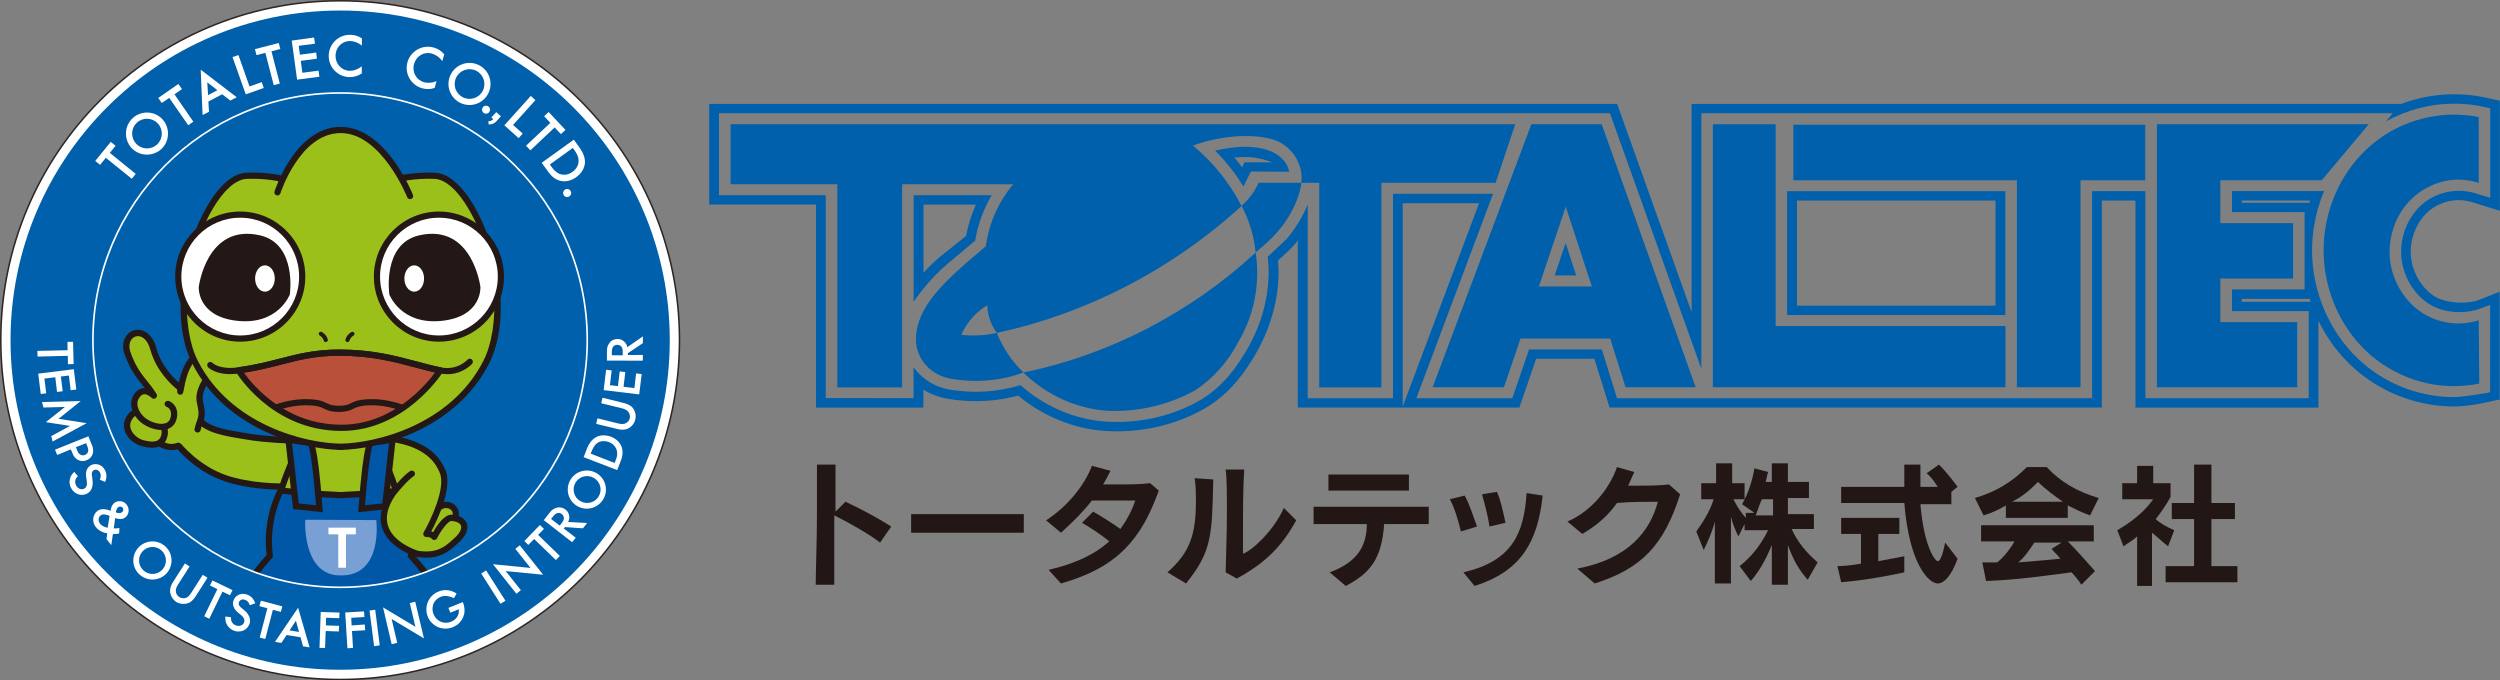 <?xml version="1.0" encoding="utf-8"?>
<!-- Generator: Adobe Illustrator 26.3.1, SVG Export Plug-In . SVG Version: 6.00 Build 0)  -->
<svg version="1.1" id="レイヤー_1" xmlns="http://www.w3.org/2000/svg" xmlns:xlink="http://www.w3.org/1999/xlink" x="0px"
	 y="0px" viewBox="0 0 4441.5 1208.5" style="enable-background:new 0 0 4441.5 1208.5;" xml:space="preserve">
<rect x="0" y="0" width="4441.5" height="1208.5" fill="#808080" stroke="none"/>
<style type="text/css">
	.st0{fill:#0060AB;}
	.st1{fill:#221714;}
	.st2{fill:#FFFFFF;stroke:#2E2624;stroke-width:2.762;}
	.st3{fill:#FFFFFF;}
	.st4{fill:none;}
	.st5{clip-path:url(#SVGID_00000011020816472415601600000002167338981472048258_);}
	.st6{fill:#B9513A;}
	.st7{fill:#9AC019;}
	.st8{fill:#231815;}
	.st9{fill:#0056A7;}
	.st10{fill:#78A0D4;}
	.st11{fill:none;stroke:#FFFFFF;stroke-width:2.963;stroke-miterlimit:5;}
</style>
<g>
	<path class="st0" d="M4412.1,172.6c-17.8-3.8-35.2-5.1-52.2-5.1c-32.4,0-63.8,5.8-94,17.1H3005.3v370l-132.3-370H1260v178.8h189.7
		v360.7h190.8v-31.9c6.5,4.1,13.4,7.6,21,10.3c8,2.9,16.3,5.1,25.4,6.5c15.3,2.4,31.2,3.7,46.8,3.7c25,0,50.5-3.3,75.1-9.9
		c43.6,36.2,98.7,59.5,156,62.9c6.6,0.4,13.1,0.6,19.6,0.6c54,0,108.8-13.3,156.6-41c42.9-24.8,71.8-64.2,93.2-102.4
		c23.2-42.2,37.3-90.5,37.3-139.9c0-6.8-0.3-13.5-1.1-20.1l14.5-13.3c6.1-5.5,14.8-13.9,20.7-22.4v296.8h185.7h0.7h207.4l29.7-86.7
		h103.4l27.1,86.7h874.5V356.3h59.8v367.9h325V569.9c14.4,29.5,33.8,56.4,57.6,79c49.4,47,115.4,72.8,182.8,73.3
		c36.7,0.3,81.7-14.2,81.7-11.6V518.3l-38.8,15.2c-21.4,7.2-58.7,5.5-79.1-8.3c-23.2-16-40.3-46.5-40.3-77.9
		c0-23.3,8.8-46.1,22.6-62.6c20.6-24.7,55-35.3,86.6-25.5l49.3,15.2v-49.6V179L4412.1,172.6z M2492.1,722.2V361h135.6L2492.1,722.2z
		 M4103.5,531c0.5,1.7,1.2,3.5,1.7,5.2h-122.5V531H4103.5z M4102.8,360.3h-120v-4h121.4C4103.6,357.6,4103.3,359,4102.8,360.3z
		 M4424.2,324.8v26.7l-26.4-8.1c-38.6-11.9-80.5,0.8-105.7,30.9c-16.6,19.8-26.3,46.2-26.3,73.1c0,36.2,19.2,72.1,47.6,91.4
		c24.8,16.6,60.6,19.6,88.4,11.1l22.2-8.2l-0.1,154.9c-0.1,1.3-49.2,8.9-64.3,8.9c-62.8,0-124.5-24.4-170.7-68.4
		c-51.4-49-81.3-120.1-81.3-192.3c0-3.2,0.2-6.7,0.2-10.1c1.3-32.9,8.6-65.3,21.3-95.2h-163.7v37.3h129v137.4h-129v38.6h136.2v154.7
		h-290.1V339.6h-94.7v367.9h-844l-27-86.7h-129.3l-29.7,86.7h-170.5l136.3-363.2h-177.8v363.2h-151.5v-344
		c-9.4,22.1-22.1,42.8-37.4,61l-33.6,31.6c1.1,9,1.6,17.8,1.6,27c0,46.4-13,92.1-35.2,132.1c-20.6,37.1-47.8,73.4-86.8,95.9
		c-44.9,26-96.7,38.5-147.8,38.5c-6,0-12.3-0.2-18.3-0.5c-56.3-3.5-110.9-27.4-152.8-64.9c-25.7,7.9-52.8,11.8-79.3,11.8
		c-14.8,0-29.7-1.2-44.2-3.5c-7.8-1.2-14.8-3.2-21.8-5.7c-18.1-6.7-33.4-19-44.7-34.4v54.9l-156-0.1V346.8h-189.6V201.2h1582.8
		l162.4,453.9V201.2H4251l-12,14.4c37-20.5,78.8-31.4,120.8-31.4c16.2,0,32.2,1.5,48.4,4.7l16,3.5V324.8z"/>
	<path class="st0" d="M1821.7,665.3c39.7,37.5,92.1,60.9,145.4,64.5c53.1,2.7,106.9-9.8,154.2-35.2c33.4-21.1,60.7-51.9,79.3-88.4
		c27.6-46.5,38.6-103.1,30.2-157.5c-116.2,107.3-260.1,181.6-412.2,213.1L1821.7,665.3z"/>
	<path class="st0" d="M2692,220.7H1298v106.7h189.6v360.8h115.1V327.4h197.4c-25.9,30.6-43.1,68.9-48.6,110
		c-11.1,9.3-22.4,19-33.8,28.8c-48.6,42.7-98.8,91.3-89.1,150.7c8.6,34.2,34.7,52.1,64.3,56.6c41.7,6.7,85.4,3.2,125.6-11.8
		c-20.4-19-36.8-43.6-47.6-70.3c-20.6,4.6-42.2,5.8-63.2,3.4c9.8-21.7,26.4-40.7,46.3-52.6c0.4,17.7,6.7,35.3,16.9,49.2
		c160.1-34.1,311.8-113.1,435-225.5c13.3,24.9,22.2,53.8,24.8,82.7c7.2-6.3,14.9-12.6,21.9-19.2c13-11.8,25.4-26.4,35.3-42
		c11.7-19,21.4-40.3,24.2-62.6h31.6v363.4h110.5V324.8h202.9L2692,220.7z M2311.8,324.7l-75.8-0.1c-6.9,15.8-17.2,29.8-30.4,41.2
		c-21.1-41.1-51.1-78.4-86.2-107.1c46.8-17.4,105.6-22.8,145.1-9.9c17.1,5.6,33.7,20.6,41.5,38.4
		C2311.3,298.8,2313.7,312,2311.8,324.7z"/>
	<polygon class="st0" points="3186.1,320.3 3583.2,320.3 3583.2,688 3696.3,688 3696.3,320.3 3811.2,320.3 3811.2,221.6 
		3186.1,221.6 	"/>
	<polygon class="st0" points="3154.6,220.7 3043.1,220.7 3043.1,688 3562.9,688 3562.9,579.2 3154.6,579.2 	"/>
	<path class="st0" d="M2720.6,220.7L2545.2,688h126.7l29.5-86.6h159.3L2888,688h124.5l-167-467.4H2720.6z M2734,508.9l47.7-141.7
		l46.4,141.7H2734z"/>
	<path class="st0" d="M3562.7,339.6H3175v220.1h387.7V339.6z M3545.2,543.1h-352.7V356.3h352.7V543.1z"/>
	<polygon class="st0" points="3832,220.7 3832,688 4081.2,688 4081.2,572.3 3944.6,572.3 3944.6,494.8 4073.9,494.8 4073.9,396.4 
		3944.6,396.4 3944.6,320.3 4124.8,320.3 4208.3,220.7 	"/>
	<path class="st0" d="M4214.1,256.6c-51.6,43.1-83.3,109.5-85.8,178.9c-2.8,70.5,25.5,140.7,75.1,187.9
		c50.1,47.4,119.4,70,186.4,60.5c4.8-0.7,10.2-1.3,14.9-2.5l-1-112.4c-34,11.1-72.3,5.7-102.4-14.5c-29.1-19.8-49.6-53.1-54.7-89
		c-5.1-37,5.8-75.6,29.7-103.6c23.5-27.3,57.9-43.2,92.8-42.8c11.4,0,23.5,2.4,34.6,5.8V208C4337.3,194.7,4266.8,212.2,4214.1,256.6
		z"/>
	<path class="st0" d="M1683.7,468.4c19.3-16.3,33.2-27.5,48.8-40.8c4.7-28.7,14.8-56.1,29.4-80.8h-138.7v189.5
		C1623.2,535.5,1648.7,497.9,1683.7,468.4z M1640.7,484.6V363.5h93.1c-7.9,17.7-13.8,36.3-17.5,55.6c-12.8,10.6-22.9,18.5-42.3,33.9
		C1663.6,461.1,1649.9,474.2,1640.7,484.6z"/>
	<path class="st0" d="M2206.7,260.8c-15.4,0.5-33.1,3.6-47.9,6.8c19,19,36.1,40.7,50.3,63.7l13.2-26.5h13.5l54.8,0.3
		c-1-3.5-1.9-6.9-3.6-10.4C2271.7,264.9,2233.2,260.1,2206.7,260.8z M2210.8,288.4l-4,9c-4.5-6-9.1-11.9-13.9-17.6
		c20.5-1.4,30.2-1.3,45.1,1.9c9.2,2,20.3,5.7,22.1,6.8L2210.8,288.4z"/>
	<polygon class="st0" points="2762,489.3 2800.2,489.3 2781.5,431.8 	"/>
</g>
<g>
	<g>
		<path class="st1" d="M1449.2,1038.8c0-26.4,2.2-79.2,2.2-127.6c0-37.4,0-70.4,0-85.8h33c0,13.2,0,46.2,0,83.6l17.6-17.6
			c24.2,11,57.2,28.6,81.4,44l-19.8,28.6c-19.8-15.4-55-35.2-81.4-48.4c0,11,0,22,0,35.2c0,35.2,0,68.2,0,88L1449.2,1038.8z"/>
		<path class="st1" d="M1818.9,946.4c-26.4,0-63.8,0-101.2,0s-74.8,0-99,0v-33c22,0,55,0,88,0c41.8,0,83.6,0,112.2,0V946.4z"/>
		<path class="st1" d="M1862.9,1012.4c48.4-11,83.6-28.6,107.8-50.6c-13.2-11-33-24.2-48.4-33l19.8-19.8c15.4,8.8,33,19.8,48.4,30.8
			c11-15.4,19.8-30.8,26.4-50.6c-28.6,0-55,0-77,0c-15.4,19.8-33,37.4-55,57.2l-26.4-22c37.4-24.2,68.2-61.6,81.4-96.8l33,8.8
			c-4.4,8.8-8.8,17.6-13.2,24.2h28.6c17.6,0,37.4,0,55-2.2l15.4,13.2c-30.8,85.8-72.6,136.4-173.8,165L1862.9,1012.4z"/>
		<path class="st1" d="M2074.1,1016.8c39.6-35.2,50.6-66,50.6-127.6c0-11,0-24.2-2.2-39.6l33,2.2c-2.2,99-2.2,127.6-48.4,184.8
			L2074.1,1016.8z M2177.5,1016.8c0-13.2,2.2-61.6,2.2-107.8c0-30.8,0-59.4-2.2-74.8h33c-2.2,35.2-2.2,72.6-2.2,110v39.6
			c17.6-6.6,55-41.8,72.6-81.4l22,22c-24.2,44-52.8,74.8-105.6,103.4L2177.5,1016.8z"/>
		<path class="st1" d="M2538.3,931c-15.4,0-44,0-79.2,0c-4.4,63.8-26.4,88-68.2,110l-28.6-24.2c48.4-17.6,66-46.2,66-85.8
			c-39.6,0-79.2,0-94.6,0v-30.8c15.4,0,46.2,0,79.2,0c48.4,0,103.4,0,125.4,0C2538.3,900.2,2538.3,931,2538.3,931z M2505.3,871.6
			c-15.4,0-41.8,0-68.2,0c-28.6,0-59.4,0-77,0V843c15.4,0,44,0,72.6,0s55,0,70.4,0v28.6H2505.3z"/>
		<path class="st1" d="M2595.5,944.2c-4.4-17.6-11-41.8-19.8-57.2l26.4-6.6c8.8,15.4,15.4,37.4,22,55L2595.5,944.2z M2599.9,1016.8
			c85.8-19.8,107.8-68.2,112.2-140.8l28.6,4.4c-8.8,81.4-37.4,134.2-121,160.6L2599.9,1016.8z M2646.1,935.4
			c-2.2-17.6-8.8-41.8-13.2-57.2l26.4-4.4c6.6,13.2,11,35.2,15.4,55L2646.1,935.4z"/>
		<path class="st1" d="M2802.3,1010.2c92.4-17.6,129.8-68.2,143-118.8c-22,0-48.4,0-72.6,2.2c-15.4,22-35.2,39.6-61.6,55l-26.4-22
			c46.2-19.8,77-63.8,88-96.8l30.8,8.8c-4.4,8.8-6.6,15.4-11,24.2h13.2c22,0,44,0,59.4-2.2l19.8,17.6
			c-28.6,90.2-68.2,132-151.8,158.4L2802.3,1010.2z"/>
		<path class="st1" d="M3211.6,1030c-17.6-19.8-26.4-37.4-35.2-61.6v70.4h-28.6v-70.4c-11,26.4-22,46.2-37.4,63.8l-19.8-26.4
			c22-17.6,37.4-37.4,50.6-63.8h-41.8v-11l-11,22c-4.4-8.8-11-24.2-13.2-35.2v118.8h-28.6v-110c-4.4,17.6-13.2,37.4-19.8,50.6
			l-13.2-33c11-15.4,24.2-35.2,30.8-57.2h-22v-28.6h26.4v-35.2h28.6v35.2h22V887h-19.8c6.6,13.2,15.4,26.4,22,33v-8.8h15.4l-22-15.4
			c11-19.8,17.6-39.6,22-63.8l24.2,6.6c-2.2,6.6-2.2,11-4.4,17.6h11v-33h28.6v33h37.4v28.6h-37.4v28.6h46.2v26.4H3183
			c11,24.2,26.4,41.8,46.2,59.4L3211.6,1030z M3147.8,887h-17.6c-4.4,8.8-6.6,17.6-11,28.6h30.8V887H3147.8z"/>
		<path class="st1" d="M3383.2,1016.8c0,0-57.2,13.2-112.2,17.6l-6.6-28.6c13.2,0,28.6-2.2,41.8-4.4v-52.8H3271V920h103.4v28.6H3337
			V997c24.2-4.4,46.2-8.8,46.2-8.8L3383.2,1016.8L3383.2,1016.8z M3477.8,992.6c-11,30.8-24.2,44-35.2,44c-15.4,0-50.6-33-59.4-143
			H3271V865h112.2c0-13.2,0-24.2,0-39.6h28.6c0,15.4,0,26.4,0,39.6h30.8c-4.4-6.6-11-17.6-19.8-24.2l22-15.4
			c17.6,17.6,33,39.6,33,39.6l-11,8.8v22h-55c6.6,77,26.4,101.2,30.8,101.2s8.8-11,13.2-33L3477.8,992.6z"/>
		<path class="st1" d="M3713.2,915.6c-13.2-4.4-26.4-11-39.6-17.6v22h-110v-22c-11,6.6-24.2,13.2-39.6,17.6l-15.4-30.8
			c37.4-11,66-28.6,92.4-55h35.2c24.2,26.4,55,44,92.4,55L3713.2,915.6z M3697.8,1038.8c-4.4-6.6-11-15.4-17.6-22
			c-50.6,6.6-94.6,13.2-151.8,15.4l-6.6-33c8.8,0,17.6,0,26.4,0c11-8.8,22-22,30.8-37.4h-59.4v-28.6h200.2v28.6h-46.2
			c15.4,15.4,30.8,33,48.4,52.8L3697.8,1038.8z M3664.8,891.4c-15.4-11-30.8-22-44-35.2c-15.4,15.4-28.6,26.4-46.2,35.2H3664.8z
			 M3614.2,964c-8.8,13.2-17.6,26.4-28.6,35.2c24.2-2.2,55-4.4,74.8-6.6c-4.4-6.6-11-11-15.4-17.6l17.6-11H3614.2z"/>
		<path class="st1" d="M3796.8,1038.8V953c-6.6,6.6-15.4,11-24.2,17.6l-11-28.6c41.8-24.2,57.2-46.2,63.8-55h-55v-28.6h26.4v-30.8
			h28.6v30.8h30.8v24.2c0,0-8.8,17.6-26.4,39.6c6.6,6.6,22,15.4,33,19.8l-11,28.6c-8.8-6.6-19.8-17.6-28.6-24.2v94.6h-26.4V1038.8z
			 M3847.4,1034.4v-28.6h50.6v-83.6h-39.6v-28.6h39.6v-68.2h30.8v68.2h41.8v28.6h-41.8v83.6h46.2v28.6H3847.4z"/>
	</g>
</g>
<g>
	<path class="st2" d="M604.3,1.4C271.7,1.4,1.4,271.7,1.4,604.3c0,332.5,270.4,602.9,602.9,602.9c332.5,0,602.9-270.4,602.9-602.9
		C1207.2,271.7,936.8,1.4,604.3,1.4z"/>
	<path class="st0" d="M604.3,1189.9c-323,0-585.6-262.6-585.6-585.6c0-323,262.6-585.6,585.6-585.6c323,0,585.6,262.6,585.6,585.6
		C1189.9,927.3,927.3,1189.9,604.3,1189.9z"/>
	<g>
		<path class="st3" d="M858.1,190.4c-2.6,3-2.2,7.6,0.9,10c3,2.5,7.6,2,9.9-1c2.5-3.1,2.1-7.6-0.9-10
			C865,186.9,860.3,187.4,858.1,190.4z"/>
		<path class="st3" d="M867.7,215.2l0.4,5.8c4.7,0.5,9.9-1.4,13.2-4.9l8.6-9.5l-8.3-7.4l-8.6,9.5l3.3,3
			C874.3,214,871.2,215.3,867.7,215.2z"/>
		<g>
			<polygon class="st3" points="205.3,259 196.7,252.1 169.2,286 177.8,292.9 188,280.4 234.2,317.6 241.1,308.9 195.1,271.6 			"/>
			<path class="st3" d="M286.7,264.8c15-14.1,15.8-37.8,1.9-52.9c-14.1-15.2-37.7-16-52.9-2c-15.1,14.1-16,37.8-2,53
				C247.8,278,271.4,278.7,286.7,264.8z M243.1,218c10.7-9.9,27.3-9.3,37.3,1.4c9.9,10.6,9.3,27.4-1.3,37.2
				c-10.6,10-27.3,9.4-37.2-1.3C231.9,244.6,232.5,228,243.1,218z"/>
			<polygon class="st3" points="300.7,173.9 334.4,222.5 343.5,216.2 309.9,167.5 323.3,158.3 316.9,149.2 281.1,174 287.4,183 			
				"/>
			<path class="st3" d="M371.3,198.6l-1.1-18.2l24.5-12.9l14.5,11.2l11.4-5.9l-64-49l3.3,80.6L371.3,198.6z M386.2,160.3l-16.5,8.7
				l-1.5-22.7L386.2,160.3z"/>
			<polygon class="st3" points="468.6,156.3 465,145.9 443.3,153.6 423.6,97.8 413.1,101.4 436.6,167.6 			"/>
			<polygon class="st3" points="471.4,93.9 486.3,151.3 497.1,148.5 482.3,91.2 498,87 495.2,76.4 452.9,87.3 455.7,97.9 			"/>
			<polygon class="st3" points="567.4,136.3 566,125.5 537.2,129.3 534.4,108.1 563,104.3 561.7,93.3 532.8,97.2 530.7,81.4 
				559.6,77.6 558,66.6 518.3,72.1 527.8,141.5 			"/>
			<path class="st3" d="M621.3,137c8-0.1,15.1-2.2,21.5-6.6l-0.1-12.6c-6,5.1-14,8-20.9,8c-14.2,0-25.7-11.5-25.7-26.5
				c0-14.3,10.6-26.3,25.8-26.4c7,0.1,14.8,2.9,21,8.1l0.1-12.7c-6.1-4.2-13.2-6.4-21-6.5c-22.6-0.1-38,18.3-38,37.5
				c0,9.8,3.6,18.9,10.3,26C601.3,132.8,611.3,137,621.3,137z"/>
			<path class="st3" d="M749.8,156.8c7.7,2.1,15.2,2,22.4-0.6l3.4-12.1c-7.2,3.2-15.7,3.9-22.3,2c-13.6-3.8-21.8-18-17.7-32.4
				c3.8-13.8,17.2-22.6,32-18.4c6.8,2,13.6,6.7,18.2,13.4l3.4-12.2c-4.8-5.8-11-9.9-18.5-12c-21.8-6.1-41.5,7.5-46.8,25.9
				c-2.6,9.4-1.7,19.2,3,27.8C731.7,147.3,740.2,154,749.8,156.8z"/>
			<path class="st3" d="M818,182.9c18.6,8.9,40.9,1.1,49.8-17.6c8.9-18.6,1.1-41-17.5-49.9c-18.6-8.9-41-1-49.9,17.6
				C791.5,151.7,799.4,174,818,182.9z M810.4,137.9c6.3-13.1,22-18.7,35.2-12.4c13.1,6.3,18.7,22,12.4,35.2
				c-6.3,13.1-22.1,18.7-35.2,12.4C809.6,166.7,804.1,151,810.4,137.9z"/>
			<polygon class="st3" points="928.7,237.3 911.5,222 951.2,177.9 943,170.4 896,222.7 921.4,245.4 			"/>
			<polygon class="st3" points="934.5,258.9 942.3,267.1 985.4,226.4 996.5,238.3 1004.6,230.8 974.7,199 966.7,206.5 977.7,218.3 
							"/>
			<path class="st3" d="M973.8,305c7.6,10.8,15.9,15.4,23.7,16.6c7.7,1.5,17.3-0.4,26.5-7c8-5.8,12.6-13.2,14.3-20
				c1.1-3.8,1.2-7.7,0.6-11.6c-0.7-5.1-3.4-12.3-8-18.8l-11.4-16.1l-57.1,41.1L973.8,305z M1017.7,262.8c7,9.1,9.3,15.2,9.8,18.3
				c1.3,6.4,0.2,11.8-3.6,17.5c-1.8,2.6-4.1,4.8-6.6,6.6c-3.8,2.7-6.8,3.9-9.3,4.6c-6.2,1.5-12.7,0.5-17.8-2.9
				c-2.1-1.3-4-3.2-5.7-4.8c-0.8-0.8-2.7-3-5.7-7.1c-0.6-0.8-1.3-1.9-1.9-2.8L1017.7,262.8z"/>
			<path class="st3" d="M1000.5,342.2c-0.4,3.9,2.3,7.4,6.3,7.9c3.9,0.4,7.4-2.5,8-6.4c0.4-3.9-2.6-7.4-6.4-7.9
				C1004.4,335.3,1001,338.2,1000.5,342.2z"/>
		</g>
	</g>
	<g>
		<polygon class="st3" points="854.9,1018.9 889.2,1072.7 898,1067.3 863.6,1013.4 		"/>
		<polygon class="st3" points="923.4,968.8 915.5,975.1 942.5,1009 875.8,1002.4 917.5,1054.9 925.4,1048.5 898.4,1014.6 
			965,1021.1 		"/>
		<polygon class="st3" points="966.4,939.7 959.2,932.7 931.6,961.2 938.6,968.1 948.9,957.6 987.6,995 994.6,987.7 956,950.3 		"/>
		<path class="st3" d="M1008.9,909.9c-1.1-1.7-2.4-3.3-4.1-4.5c-3.4-2.7-7.3-3.9-11.1-4c-5.6-0.1-12.1,2.8-16.8,8.9l-10.8,13.8
			l50.4,39.2l6.3-8l-21.1-16.3l1.9-2.6l32.1,2.2l7.4-9.5l-33.8-1.7C1012.3,921.8,1012.1,915.4,1008.9,909.9z M1000.4,925.4
			c-0.7,1.6-1.7,3-2.8,4.3l-3.2,4.1L979.1,922l3.1-4c3.4-4.3,5.7-5.7,7.2-6.2c2.9-1.1,5.8-0.8,8.8,1.6c2.2,1.7,3.6,4.2,3.6,7.2
			C1001.9,922.3,1001.2,924.1,1000.4,925.4z"/>
		<path class="st3" d="M1059.5,840.4c-16.2-9.3-37-3.8-46.3,12.4c-9.3,16.3-3.8,37.1,12.5,46.4c16.2,9.3,36.9,3.7,46.3-12.6
			C1081.3,870.4,1075.8,849.8,1059.5,840.4z M1063.8,881.6c-6.6,11.5-21.2,15.4-32.7,8.7c-11.5-6.5-15.4-21.1-8.8-32.6
			c6.5-11.4,21.2-15.3,32.6-8.7C1066.5,855.6,1070.4,870.2,1063.8,881.6z"/>
		<path class="st3" d="M1085.3,775.8c-8.3-3.1-16.4-3-22.4-1c-3.3,1.3-6.5,3.1-9.1,5.4c-3.5,3-7.6,8.5-10.4,15.3l-6.5,16.7l59.6,23
			l6.5-16.6c4.2-10.9,3.6-19.6,0.8-26.2C1100.9,785.8,1095,779.5,1085.3,775.8z M1095.8,811.7c-0.2,1-1,3.6-2.7,7.9
			c-0.3,0.9-0.7,1.9-1.2,2.9l-42.5-16.6c3.5-9.6,6.9-14.3,9.1-16.5c4-4.1,8.9-6,14.8-5.7c3,0.1,5.8,0.7,8.4,1.7
			c4,1.5,6.5,3.3,8.1,4.8c4.3,4,6.7,9.6,6.7,15.2C1096.7,807.2,1096.2,809.8,1095.8,811.7z"/>
		<path class="st3" d="M1115.7,718.5c-2.7-1.2-5.4-2-8.1-2.7l-37.2-9.2l-2.3,9.8l36.9,9c6.7,1.6,9.6,4.1,11.3,6.3
			c2.5,2.9,3.4,7.4,2.6,11.5c-1,3.9-4,7.4-7.6,8.9c-2.4,1.2-6.1,1.9-12.8,0.3l-37-9.2l-2.4,9.9l37.1,8.9c2.8,0.7,5.7,1.4,8.5,1.4
			c6.7,0.2,11.1-1.4,15.5-4.8c4.2-3.3,7.1-7.9,8.5-13.3c2-8.2-0.7-16.9-6.3-22.6C1120.3,721,1118.1,719.6,1115.7,718.5z"/>
		<polygon class="st3" points="1127.1,689.5 1107.8,687.2 1110.9,661.1 1101,659.8 1097.8,686 1083.6,684.3 1086.7,658.1 
			1076.8,656.9 1072.5,693.1 1135.6,700.7 1140,664.6 1130.1,663.3 		"/>
		<path class="st3" d="M1142.1,609.7l0.1-12.1l-27.7,19.2c-1.2-6.2-5.2-10.9-11-13.5c-2-0.7-3.9-1-6-1.1c-4.3,0-8.3,1.4-11.4,3.5
			c-4.3,3.4-7.8,9.6-7.8,17.3l-0.1,17.6l63.8,0.2l0.1-10.2l-26.7,0.1l0.1-3.2L1142.1,609.7z M1106.4,631.3l-19.5-0.2l0.1-5.2
			c0-5.4,1-7.9,1.8-9.2c1.7-2.5,4.2-4.1,8-4.1c2.7,0.1,5.4,1.1,7.4,3.5c1.1,1.5,1.6,3.2,1.8,4.9c0.3,1.6,0.4,3.3,0.3,5V631.3z"/>
		<polygon class="st3" points="120.7,647.1 130.8,646.8 129.8,607.2 119.9,607.4 120.1,622.2 66.4,623.4 66.7,633.5 120.4,632.2 		
			"/>
		<polygon class="st3" points="78.9,672.6 98.2,670.2 101.3,696.3 111.4,695.1 108.1,668.9 122.4,667.2 125.6,693.3 135.6,692 
			131.1,655.9 67.9,663.8 72.4,699.9 82.1,698.8 		"/>
		<path class="st3" d="M128.3,804.2c1.7,4.3,2.9,6.1,4,7.6c4.5,5.4,9.5,7.5,15.5,7.3c2.2-0.2,4.1-0.7,6.1-1.5c3.9-1.4,7-4.2,9-7.4
			c2.9-4.8,3.7-11.7,0.7-18.9l-6.6-16.2l-59.3,23.8l3.9,9.4l24.2-9.9L128.3,804.2z M153,787.3l1.8,4.8c2.2,5,2.1,7.7,1.9,9.2
			c-0.5,3.2-2.4,5.5-5.8,6.9c-2.6,1.1-5.4,1.1-8.2-0.5c-1.5-0.7-2.7-2.1-3.6-3.5c-0.9-1.4-1.6-3.1-2.3-4.8l-1.9-4.9L153,787.3z"/>
		<path class="st3" d="M166.9,835.2c3.5-1.8,8-0.6,10.7,4.3c1,1.9,1.4,3.8,1.4,5.5c0,1.3-0.4,4.4-1.7,7.2l9.4,4
			c3.3-7.1,3-14.9-0.1-20.8c-1.8-3.4-4.1-5.9-6.6-7.7c-5.9-3.9-12.9-4.1-18.2-1.3c-4.7,2.4-7.6,6.3-8.7,12c-1,4.9,0.2,10.9,0.4,11.7
			l0.7,5.1c0.6,3.9,0.3,6-0.2,7.5c-0.8,2.5-2.4,4.4-4.6,5.5c-5.6,2.9-11.6-0.8-14.2-5.8c-3-5.8-1.8-12.3,3.3-16.4l-6.6-7.7
			c-4.5,4-7.5,9.5-8.2,15c-0.6,4.5,0.2,9.5,2.7,13.9c5.8,11.1,18.5,14.9,28.1,9.8c6.1-3.2,9-8.5,10-15.1c0.2-1.8,0.2-3.7,0.2-5.6
			c-0.1-1.8-0.4-3.5-0.6-5.2l-0.7-5.7C163,843.3,162,837.7,166.9,835.2z"/>
		<path class="st3" d="M203.2,893.4c-1.8,1.3-3,3-4.6,5.9c-1,2.4-1.9,5.3-2.1,8.2c-3.9-1.7-7.8-2.6-9.6-2.7
			c-6.2-1-10.7,0.5-14.1,3.1c-8,6.2-10,19-2.7,28.4c2.8,3.5,6.2,6.4,12.3,9c3.1,1,5.4,1.8,8.2,2.2l-1.4,10.1l8.5,11l2.9-19.8
			c3.5,0,7.5-0.2,11.1-0.9l0.4-9.8c-3.3,0.6-6.6,0.8-10,0.7l2.5-18.3c3.2,1.1,6.7,1.6,8.7,1.6c4,0.1,6.7-1,9.5-3
			c6.4-5,8-15.1,2.1-22.7C218.9,888.7,208.6,889.1,203.2,893.4z M191.3,937.6c-4.3-0.8-8.5-2.7-10.5-4.3c-1.2-0.8-2.3-1.8-3.2-3
			c-4-5.3-2.7-11.7,1.2-14.7c2.5-1.7,6-3.1,15.9,0.9L191.3,937.6z M216.8,910c-1,0.9-1.9,1.2-4.4,1.5c-2,0.2-4.5-0.3-6.6-1.2
			c0.3-2.9,1.5-5.9,2.2-6.9c0.5-0.8,1.1-1.6,1.9-2.2c2.7-2.1,6.3-1.5,8.3,1.1C219.7,904.6,219.3,908.2,216.8,910z"/>
		<path class="st3" d="M293.1,970.2c-14.2-12.4-35.5-10.8-47.9,3.3c-12.3,14.2-10.9,35.6,3.3,47.7c14.2,12.4,35.5,10.9,47.9-3.1
			C308.7,1004,307.2,982.3,293.1,970.2z M289,1011.4c-8.8,10.1-23.8,11.1-33.8,2.3c-9.9-8.6-11-23.7-2.3-33.8
			c8.7-9.9,23.8-10.9,33.7-2.3C296.5,986.4,297.6,1001.4,289,1011.4z"/>
		<path class="st3" d="M360.2,1021.2l-20.5,32.1c-3.7,5.9-6.9,7.9-9.4,8.9c-3.7,1.2-8.2,0.9-11.8-1.4c-3.5-2.3-5.8-6.1-6.1-10.1
			c-0.3-2.7,0.1-6.3,3.9-12.2l20.5-32.1l-8.3-5.4l-20.6,32.2c-1.5,2.5-3.1,4.9-4,7.6c-2.3,6.3-2.4,11-0.4,16.1
			c1.7,5.1,5.1,9.4,9.6,12.5c7.1,4.3,16.2,4.6,23.6,1.1c2.3-1.3,4.3-2.9,6.2-5c2-1.9,3.6-4.4,5.2-6.8l20.5-32.3L360.2,1021.2z"/>
		<polygon class="st3" points="413.1,1048.5 377.4,1031.2 373,1040.2 386.2,1046.7 362.8,1094.8 371.8,1099.3 395.2,1051.1 
			408.6,1057.6 		"/>
		<path class="st3" d="M435.4,1065.7c2.1,0.8,3.6,1.8,4.9,3.1c0.8,0.9,2.6,3.6,3.6,6.4l9.5-3.3c-2.2-7.5-7.7-13.1-14-15.4
			c-3.7-1.4-6.9-1.6-10.1-1.3c-6.9,1-12.2,5.5-14.3,11.2c-1.9,5-1.4,9.7,1.5,14.8c2.5,4.3,7.5,7.9,8,8.5l4,3.2
			c3.1,2.7,4.2,4.3,4.8,5.8c1.1,2.4,1.1,4.9,0.3,7.2c-2.2,5.9-9.1,7.2-14.5,5.2c-6.2-2.3-9.4-8.1-8.6-14.5l-10.1-1.3
			c-0.6,6,0.8,12.2,4.1,16.6c2.5,3.6,6.5,6.9,11.1,8.6c11.9,4.4,23.7-1.3,27.5-11.7c2.4-6.3,1-12.3-2.7-17.7c-1-1.7-2.4-3-3.6-4.4
			c-1.3-1.3-2.6-2.4-3.8-3.4l-4.6-3.8c-1.2-1.1-5.8-4.5-3.8-9.8C426.1,1066,430.1,1063.7,435.4,1065.7z"/>
		<polygon class="st3" points="501.6,1077.3 463.5,1067.2 460.8,1076.9 475,1080.7 461.4,1132.7 471.3,1135.2 484.8,1083.4 
			499,1087.1 		"/>
		<path class="st3" d="M488.5,1140.4l11.4,1.8l9.2-14l24.9,4l4.4,16.1l11.6,1.8l-20.4-70.4L488.5,1140.4z M514.5,1119.9l11.2-17.1
			l5.5,19.9L514.5,1119.9z"/>
		<polygon class="st3" points="567.6,1151 577.5,1151.2 578.6,1121.1 601.9,1121.9 602.4,1111.8 578.9,1111.1 579.4,1097.4 
			602.8,1098.3 603.1,1088.3 569.8,1087.2 		"/>
		<polygon class="st3" points="648.1,1109.5 624.7,1111.1 624,1097.6 647.4,1096.2 646.7,1086.2 613.3,1088.1 617.2,1151.7 
			627.2,1151.1 625.3,1121.1 648.7,1119.7 		"/>
		<polygon class="st3" points="656.5,1084.7 664.6,1148 674.6,1146.5 666.6,1083.3 		"/>
		<polygon class="st3" points="737.7,1069 728,1071.4 738,1113.6 680.5,1079.1 695.8,1144.4 705.7,1142.1 695.8,1099.8 
			753.2,1134.2 		"/>
		<path class="st3" d="M796.6,1080l3.6,8.5l14.9-6.1c1.2,9-3.3,18-14,22.3c-12,4.9-25.7-0.8-30.8-13.4c-3.1-7.6-1.8-14.9,0.1-19.3
			c2.4-5.2,6.8-9.3,12.1-11.5c4.5-1.8,9.2-2.5,15.5-0.8c3,0.5,5.8,1.7,8.4,3.1l4.8-8.3c-9.8-6.7-21.7-7.9-32.1-3.6
			c-18.8,7.6-25.8,28-19.1,44.7c3.4,8.2,9.6,14.6,17.6,18.3c8.4,3.8,18.3,3.8,26.8,0.4c2.7-1.1,5.5-2.8,8.2-4.6
			c6.7-5.2,10.9-12.4,12.3-20c1-5.6,0.2-13.3-2.6-20.1L796.6,1080z"/>
		<polygon class="st3" points="103.9,744.1 143.4,712.5 74.6,714.3 77.2,724 115.3,723 81.5,750 124.4,756.7 91,774.7 93.5,784.4 
			154,751.8 		"/>
	</g>
	<path class="st4" d="M165.1,604.3c0,242.5,196.6,439.1,439.1,439.1c242.5,0,439.1-196.6,439.1-439.1
		c0-242.5-196.6-439.1-439.1-439.1C361.8,165.1,165.1,361.7,165.1,604.3z"/>
	<path class="st4" d="M165.1,604.3c0,242.5,196.6,439.1,439.1,439.1c242.5,0,439.1-196.6,439.1-439.1
		c0-242.5-196.6-439.1-439.1-439.1C361.8,165.1,165.1,361.7,165.1,604.3z"/>
	<g>
		<defs>
			<path id="SVGID_1_" d="M165.1,604.3c0,242.5,196.6,439.1,439.1,439.1c242.5,0,439.1-196.6,439.1-439.1
				c0-242.5-196.6-439.1-439.1-439.1C361.8,165.1,165.1,361.7,165.1,604.3z"/>
		</defs>
		<clipPath id="SVGID_00000139291509529859321220000009071185289707859099_">
			<use xlink:href="#SVGID_1_"  style="overflow:visible;"/>
		</clipPath>
		<g style="clip-path:url(#SVGID_00000139291509529859321220000009071185289707859099_);">
			<path class="st6" d="M599.3,605.1c-66,0-220.5,14.9-215.2,30.9c45,134.9,179.1,138.2,221.1,138.2c42,0,165.1-3.3,210-138.2
				C820.5,620,665.2,605.1,599.3,605.1z"/>
			<g>
				<path class="st7" d="M609.4,1082.2c0,0,105.5,6.9,253.1,69.8c138.1,58.9,201.5-49.6,164.4-114.5c-35-61.1-136.9-65-172.3-14.8
					c-22.6,32-7.6,54.9-7.6,54.9s-104.9-84.1-243.3-101.8L609.4,1082.2z"/>
				<path class="st8" d="M936.7,1174.5C936.7,1174.5,936.7,1174.5,936.7,1174.5c-23.6,0-49.3-5.8-76.4-17.4
					c-145.1-61.8-250.3-69.3-251.3-69.4c-2.8-0.2-5-2.4-5.2-5.2l-5.7-106.3c-0.1-1.6,0.6-3.2,1.8-4.3c1.2-1.1,2.8-1.6,4.5-1.4
					c109.7,14,199.4,69.9,232.5,93c-1.2-10.9,0.7-26.1,13.2-43.8c16.3-23.1,47.1-36.9,82.2-36.9c42.9,0,81,20,99.4,52.2
					c15.5,27.1,14.9,61.6-1.6,90C1011.8,1156.4,977.7,1174.5,936.7,1174.5z M614.6,1077.1c22.6,2.3,121,14.8,250,69.8
					c25.7,10.9,49.9,16.5,72,16.5c37,0,67.6-16.1,83.8-44.2c14.5-25.1,15.1-55.3,1.6-79c-16.5-28.8-50.9-46.6-89.8-46.6
					c-31.5,0-58.9,12.1-73.2,32.3c-20,28.3-8,47.9-7.5,48.7c1.4,2.3,1,5.3-1,7.1c-2,1.8-5,1.9-7.1,0.2c-1-0.8-102-80.7-234-99.7
					L614.6,1077.1z"/>
			</g>
			<g>
				<path class="st7" d="M847,1077.6c0,0,86,45.4,113.8,21.5c27.8-23.9,12.7-43-7.6-50.2c-20.2-7.2-48.1,7.2-40.5,19.1"/>
				<path class="st8" d="M936.9,1111.6c-36.1,0-85.5-25.4-92.5-29.1c-2.7-1.4-3.7-4.8-2.3-7.5c1.4-2.7,4.8-3.7,7.5-2.3
					c23,12.1,87.2,39.8,107.7,22.2c6.9-5.9,14.7-14.8,13-23.7c-1.3-7-8.4-13.4-18.9-17.1c-12.9-4.6-28.5,1.3-33.2,7.1
					c-1.8,2.2-1.1,3.2-0.8,3.8c1.6,2.6,0.9,6-1.7,7.6c-2.6,1.6-6,0.9-7.6-1.7c-3.3-5.2-2.8-11.3,1.5-16.6
					c7.9-9.9,28.5-16.7,45.5-10.7c14.3,5.1,24,14.6,26,25.5c1.4,7.8-0.3,20-16.7,34.1C957.5,1109.3,947.8,1111.6,936.9,1111.6z"/>
			</g>
			<g>
				<path class="st7" d="M316.4,790.9c0,0,32.3,41.1,83.7,58.7c51.4,17.6,113.6,14.7,113.6,14.7l25.7-80.7c0,0-61.5-1.5-96.7-7.3
					c-35.2-5.9-73.4-10.3-89.5-30.8"/>
				<path class="st8" d="M502.7,870c-20.5,0-65.2-1.7-104.4-15.2c-52.3-17.9-84.9-58.8-86.2-60.5c-1.9-2.4-1.5-5.9,0.9-7.8
					c2.4-1.9,5.9-1.5,7.8,0.9c0.3,0.4,32,40.1,81.1,56.9c42.6,14.6,93.6,14.8,107.8,14.5l22.3-70c-17.5-0.6-61.8-2.5-90.2-7.2
					c-3.2-0.5-6.3-1-9.5-1.6c-33.1-5.4-67.4-10.9-83.4-31.3c-1.9-2.4-1.5-5.9,0.9-7.8c2.4-1.9,5.9-1.5,7.8,0.9
					c13.4,17,45.5,22.2,76.5,27.2c3.2,0.5,6.4,1,9.6,1.6c34.4,5.7,95.4,7.2,96,7.3c1.7,0,3.4,0.9,4.4,2.3c1,1.4,1.3,3.2,0.8,4.9
					L519,866c-0.7,2.2-2.7,3.7-5,3.8C513.3,869.9,509.2,870,502.7,870z"/>
			</g>
			<g>
				<path class="st7" d="M350.9,762.7c4.7-19.7,11-19.8,4.4-47.3c-5.5-22.9,15.4-48.4,27.5-65c16.1-21.9-17.6-34.1-35.2-18.7
					c-18.2,15.9-23.1,40.7-27.5,63.9v-6.6c0,0-35.5-25.6-47.6-68.6c-11.9-45.9-55.9-31.6-47.1,3.6c14.3,42.9,32.8,53.7,47,77.3
					l-11.7,65.5c0,0,27.3,36.7,55.9,25"/>
				<path class="st8" d="M304.7,799.6c-26.2,0-47.5-28.1-48.6-29.5c-0.9-1.2-1.3-2.8-1-4.3l11.4-63.4c-4.2-6.6-8.7-12.3-13.5-18.3
					c-10.8-13.4-23-28.6-32.9-58.4c-5.3-21.1,5.7-35.8,18.7-39.1c13.9-3.5,32,5.1,39.1,32.4c8.5,30.3,29.6,51.8,39.8,60.8
					c4.1-18.6,10.7-38.6,26.4-52.2c13.3-11.6,33.1-10,42.6-1.3c6,5.5,9.4,15.6,0.7,27.5l-3.1,4.2c-11.8,15.9-28,37.6-23.5,56.2
					c4.9,20.5,3.1,27.3-0.6,37.7c-1.2,3.3-2.6,7.1-3.8,12.3c-0.7,3-3.7,4.8-6.7,4.1c-3-0.7-4.8-3.7-4.1-6.7c1.4-5.8,2.9-10,4.1-13.4
					c3-8.4,4.7-13,0.3-31.3c-5.7-23.6,12.3-47.8,25.4-65.4l3-4.1c3.9-5.4,4.2-9.7,0.8-12.8c-5.9-5.4-19.4-5.9-27.9,1.5
					c-17,14.9-21.7,39.2-25.7,60.7c-0.5,2.8-3.1,4.7-5.9,4.5c-2.8-0.3-5-2.7-5-5.5v-3.9c-8.3-6.6-36.5-31.4-47.4-69.8
					c-5.2-20.2-16.7-26.8-25.7-24.5c-8,2-14.2,11.4-10.8,25.3c9.2,27.5,20.2,41.2,30.9,54.5c5.5,6.8,10.6,13.2,15.5,21.3
					c0.7,1.1,0.9,2.5,0.7,3.8l-11.3,63c5.7,6.8,27,29.9,47.9,21.3c2.8-1.2,6.1,0.2,7.2,3c1.2,2.8-0.2,6.1-3,7.2
					C313.9,798.8,309.2,799.6,304.7,799.6z"/>
			</g>
			<g>
				<path class="st7" d="M259.7,737.4c0,0-16.7-12.3-27.4,1.4c-17.9,22.8,4.9,43.9,19.6,48.1c14.7,4.1,37.4,8.2,40.7-16.5
					c2.2-16.5-14.3-17.6-14.3-17.6"/>
				<path class="st8" d="M270.4,795.5c-7.1,0-14.3-1.7-20.1-3.3c-10.9-3.1-24.2-13.3-28.6-26.9c-2.3-7.1-3.1-18,6.2-29.9
					c11.1-14.2,27.8-7.8,35.1-2.4c2.5,1.8,3,5.3,1.2,7.7c-1.8,2.5-5.3,3-7.7,1.2c-1.3-0.9-12.7-8.8-19.8,0.3
					c-5.1,6.5-6.6,13.1-4.4,19.7c3.1,9.4,13.2,17.4,21.1,19.7c4.8,1.4,19.6,5.5,27.4,0.4c3.5-2.3,5.5-6.3,6.3-12.3
					c0.5-3.4-0.1-5.9-1.6-7.7c-2.6-3.2-7.6-3.7-7.6-3.7c-3-0.2-5.4-2.8-5.1-5.9c0.2-3,2.9-5.3,5.9-5.1c1,0.1,9.9,0.8,15.5,7.7
					c2.4,2.9,5,8.1,4,16.2c-1.2,9.2-5,16-11.2,20.1C281.9,794.4,276.2,795.5,270.4,795.5z"/>
			</g>
			<g>
				<path class="st7" d="M273.4,702.9c0,0-17.3-18.4-30.4,0.2c-11.1,15.7,0.2,36.6,15.3,46.3c15.4,9.9,46.1,16.8,50.7-8.8
					c3.3-18.7-11-23.1-11-23.1"/>
				<path class="st8" d="M286.9,763.9c-11.1,0-23.1-4.4-31.5-9.8c-11.1-7.1-19.4-18.8-21.7-30.4c-1.7-8.6,0-16.8,4.8-23.7
					c5.8-8.2,12.4-10.3,16.9-10.6c11.7-0.8,21,8.7,22,9.8c2.1,2.2,2,5.7-0.3,7.8c-2.2,2.1-5.7,2-7.8-0.2l0,0
					c-1.8-1.9-7.8-6.8-13.2-6.4c-3.1,0.2-6,2.2-8.6,6c-3.1,4.4-4.1,9.5-3,15.2c1.7,8.6,8.3,17.8,16.8,23.3
					c9.6,6.2,24.8,10.6,34.1,6.5c4.4-1.9,7.1-5.7,8.1-11.6c2.4-13.7-6.8-16.8-7.2-16.9c-2.9-0.9-4.6-4-3.7-6.9
					c0.9-2.9,4-4.5,6.9-3.7c6.6,2,18.1,10.8,14.8,29.4c-2.1,12-9.1,17.4-14.6,19.8C295.9,763.2,291.5,763.9,286.9,763.9z"/>
			</g>
			<g>
				<path class="st7" d="M787.6,842.3c-22-70.5-126.4-64.6-126.4-64.6l11,91.7c9.5,8.1,39.6,26.4,49.9,27.9
					C732.4,898.8,792.9,859.2,787.6,842.3z"/>
				<path class="st8" d="M722.7,902.9L722.7,902.9c-0.5,0-1,0-1.4-0.1c-12.5-1.8-43.8-21.6-52.7-29.1c-1.1-0.9-1.8-2.2-1.9-3.6
					l-11-91.7c-0.2-1.5,0.3-3,1.3-4.2c1-1.2,2.4-1.9,3.9-2c0,0,2.2-0.1,6.2-0.1c24.5,0,105.9,4.9,125.8,68.6
					c1.6,5.1-0.2,11.3-5.2,18.2C774,877.4,734.5,902.9,722.7,902.9z M677.5,866.6c10.8,8.5,37,24,45.4,25.3
					c6.6-0.2,42.8-21.6,56-39.6c3.2-4.3,3.9-7.2,3.6-8.3c-17.5-56.1-91.9-60.8-114.9-60.8L677.5,866.6z"/>
			</g>
			<g>
				<path class="st7" d="M482.1,1000.8c0,0-51.4,44-51.4,85.2c0,41.1,7.3,60.2,1.5,61.7c-5.9,1.5-79.3,16.1-77.8,27.9
					c1.6,12.4,4.1,26.9,41.1,17.6c5.9-1.5,73.4-2.9,92.5-1.5c19.1,1.5,26.4,8.8,41.1,11.7c14.7,2.9,30.8-10.3,25-20.5
					c-5.9-10.3-36.7-26.4-45.5-27.9c-8.8-1.5,2.9-51.5,5.9-61.8c2.9-10.3,67.5-13.2,67.5-13.2"/>
				<path class="st8" d="M533.5,1209.4c-1.8,0-3.6-0.2-5.4-0.5c-6.5-1.3-11.7-3.4-16.7-5.4c-6.9-2.8-13.4-5.4-23.8-6.2
					c-19-1.5-85.2,0.1-90.8,1.3c-18,4.5-30.1,4.1-37.9-1.2c-8.1-5.5-9.2-14.9-10-21.1c-1-7.8,4.2-16.9,78.1-33.1
					c0.7-0.2,1.4-0.3,1.9-0.4c0.1-2.5-0.5-7.7-1-12.7c-1.1-9.8-2.7-24.7-2.7-44.1c0-43.2,51.1-87.5,53.3-89.3c2.3-2,5.8-1.7,7.8,0.6
					c2,2.3,1.7,5.8-0.6,7.8c-0.5,0.4-49.4,42.9-49.4,81c0,18.8,1.5,32.7,2.7,42.9c1.5,13.8,2.4,22.2-5.4,24.2
					c-0.7,0.2-2.1,0.5-4.1,0.9c-56.3,12.4-67.3,19.4-69.4,21.8c0.7,5.6,1.7,10,5.2,12.4c3.3,2.3,11.1,4.1,29-0.4
					c7.4-1.8,76.1-3,94.2-1.6c12.1,0.9,20.1,4.2,27.1,7c4.7,1.9,9.2,3.7,14.7,4.8c7.2,1.5,14.9-2.3,18.1-6.8c1.5-2.1,1.8-4,0.9-5.5
					c-4.7-8.3-34-23.9-41.6-25.2c-2.3-0.4-4.2-1.7-5.5-3.8c-7.6-12,6.9-64.4,7-64.9c4-14.1,55.6-16.4,72.6-17.2
					c3-0.2,5.6,2.2,5.8,5.3c0.1,3-2.2,5.6-5.3,5.8c-26.6,1.2-57.8,5.4-62.6,9.7c-4.8,17.2-10.3,47.4-8.4,54.6
					c11.1,3,41,18.5,47.7,30.2c3.1,5.4,2.5,11.8-1.6,17.5C552.8,1203.9,543.6,1209.4,533.5,1209.4z"/>
			</g>
			<g>
				<path class="st7" d="M429.3,1168.2c0,0-32.3,5.9-42.6,11.7c-10.3,5.9-7.3,29.4,26.4,22c33.8-7.3,47-17.6,47-17.6"/>
				<path class="st8" d="M401.2,1208.9c-17.4,0-22.7-9.7-24-13.2c-3-7.8,0-16.6,6.9-20.5c10.8-6.2,40.9-11.8,44.3-12.4
					c3-0.5,5.9,1.4,6.4,4.4c0.5,3-1.4,5.9-4.4,6.4c-8.7,1.6-33.1,6.7-40.8,11.1c-2.2,1.2-3,4.3-2,7c1.7,4.3,9.1,8.2,24.5,4.9
					c31.8-6.9,44.6-16.5,44.8-16.6c2.4-1.8,5.9-1.4,7.7,1c1.9,2.4,1.4,5.9-1,7.7c-0.6,0.5-14.6,11.1-49.2,18.7
					C409.3,1208.4,404.9,1208.9,401.2,1208.9z"/>
			</g>
			<g>
				<path class="st7" d="M458.6,1171.1c0,0-30.8,14.7-25,29.4c5.9,14.7,19.1,17.6,30.8,10.3c11.7-7.3,25-29.4,25-29.4"/>
				<path class="st8" d="M452.1,1220.2c-2.5,0-4.9-0.4-7.3-1.2c-5.1-1.7-12-5.9-16.2-16.5c-7.6-18.9,24.1-34.7,27.7-36.4
					c2.8-1.3,6-0.1,7.4,2.6c1.3,2.8,0.1,6.1-2.6,7.4c-8.2,3.9-25.1,15-22.2,22.3c2.1,5.3,5.4,8.7,9.4,10.1c4,1.3,8.8,0.4,13.4-2.4
					c8.7-5.4,19.7-21.7,23.1-27.5c1.6-2.6,5-3.5,7.6-1.9c2.6,1.6,3.5,5,1.9,7.6c-0.6,0.9-14,23.3-26.8,31.2
					C462.5,1218.6,457.2,1220.2,452.1,1220.2z"/>
			</g>
			<g>
				<path class="st7" d="M620.8,1077.8c0,0,64.6,2.9,67.5,13.2c2.9,10.3,14.7,62.5,5.9,63.9c-8.8,1.5-39.6,17.6-45.5,27.9
					c-5.9,10.3,10.3,23.5,24.9,20.5c14.7-2.9,22-10.3,41.1-11.7c19.1-1.5,86.6,0,92.5,1.5c37,9.2,39.5-5.2,41.1-17.6
					c1.5-11.7-71.9-26.4-77.8-27.9c-5.9-1.5,1.5-20.5,1.5-61.7c0-41.1-51.4-85.1-51.4-85.1"/>
				<path class="st8" d="M669.3,1209.4c-10.1,0-19.3-5.4-23.8-11.7c-4.1-5.7-4.7-12.1-1.6-17.5c6.7-11.7,36.5-27.2,47.7-30.2
					c2.1-7.8-4-41.1-8.4-56.8c-4.8-4.4-36-8.5-62.6-9.7c-3.1-0.1-5.4-2.7-5.3-5.8c0.1-3,2.8-5.4,5.8-5.3
					c68.6,3.1,71.6,13.7,72.6,17.2c0.2,0.5,14.6,55,7,67.1c-1.3,2.1-3.3,3.4-5.5,3.8c-7.9,1.3-36.8,16.7-41.6,25.2
					c-0.9,1.6-0.6,3.4,0.9,5.6c3.2,4.5,10.9,8.3,18.1,6.8c5.5-1.1,10-2.9,14.7-4.8c7-2.8,15-6.1,27.1-7c18.2-1.4,86.9-0.2,94.2,1.6
					c17.9,4.5,25.7,2.7,29,0.4c3.5-2.4,4.4-6.8,5.2-12.4c-2.1-2.4-13.1-9.5-69.4-21.8c-2-0.5-3.5-0.8-4.1-0.9
					c-7.8-2-6.9-10.3-5.4-24.2c1.1-10.2,2.7-24.1,2.7-42.9c0-38.1-48.9-80.5-49.4-80.9c-2.3-2-2.6-5.5-0.6-7.8
					c2-2.3,5.5-2.6,7.8-0.6c2.2,1.9,53.3,46.2,53.3,89.3c0,19.4-1.6,34.3-2.7,44.1c-0.5,5-1.1,10.1-1,12.7c0.6,0.1,1.2,0.3,1.9,0.4
					c73.9,16.2,79.1,25.2,78.1,33.1c-0.8,6.2-1.9,15.6-10,21.1c-7.8,5.3-19.8,5.7-37.9,1.2c-5.5-1.2-71.8-2.8-90.7-1.3
					c-10.4,0.8-16.9,3.4-23.8,6.2c-5,2-10.1,4.1-16.7,5.4C672.9,1209.2,671.1,1209.4,669.3,1209.4z"/>
			</g>
			<g>
				<path class="st7" d="M773.5,1168.2c0,0,32.3,5.9,42.6,11.7c10.3,5.9,7.3,29.4-26.4,22c-33.8-7.3-47-17.6-47-17.6"/>
				<path class="st8" d="M801.6,1208.9c-3.8,0-8.1-0.5-13.2-1.6c-34.6-7.5-48.6-18.2-49.2-18.6c-2.4-1.9-2.8-5.3-1-7.8
					c1.9-2.4,5.3-2.8,7.8-1c0.1,0.1,13,9.7,44.8,16.6c15.4,3.4,22.9-0.5,24.5-4.9c1-2.7,0.1-5.7-2-7c-7.7-4.4-32.1-9.5-40.8-11.1
					c-3-0.5-5-3.4-4.4-6.4c0.5-3,3.4-5,6.4-4.4c3.4,0.6,33.5,6.2,44.3,12.4c6.9,3.9,9.8,12.8,6.9,20.5
					C824.3,1199.2,819,1208.9,801.6,1208.9z"/>
			</g>
			<g>
				<path class="st7" d="M744.1,1171.1c0,0,30.8,14.7,25,29.4c-5.9,14.7-19.1,17.6-30.8,10.3c-11.7-7.3-25-29.4-25-29.4"/>
				<path class="st8" d="M750.7,1220.2c-5.1,0-10.4-1.6-15.4-4.7c-12.7-8-26.2-30.3-26.8-31.2c-1.6-2.6-0.7-6,1.9-7.6
					c2.6-1.6,6-0.7,7.6,1.9c3.5,5.8,14.5,22.1,23.1,27.5c4.6,2.9,9.3,3.7,13.4,2.4c4-1.3,7.3-4.8,9.4-10.1
					c2.9-7.3-14-18.4-22.2-22.3c-2.8-1.3-3.9-4.6-2.6-7.4c1.3-2.8,4.6-3.9,7.4-2.6c3.6,1.7,35.3,17.5,27.7,36.4
					c-4.3,10.6-11.2,14.8-16.2,16.5C755.6,1219.8,753.2,1220.2,750.7,1220.2z"/>
			</g>
			<g>
				<path class="st7" d="M720.7,968.5c0-91-58.7-193.8-58.7-193.8h-59.4h-2.2h-59.4c0,0-58.7,102.8-58.7,193.8
					c0,66.8,55.5,113.6,121.9,115.1v0.1c0.4,0,0.7,0,1.1,0c0.4,0,0.7,0,1.1,0v-0.1C672.7,1082.1,720.7,1035.3,720.7,968.5z"/>
				<path class="st8" d="M606.3,1089.2l-1.4,0l-0.8,0c-0.4,0-0.7,0-1-0.1c-72.1-2-126.4-53.7-126.4-120.6
					c0-91.4,57-192.3,59.5-196.5c1-1.7,2.8-2.8,4.8-2.8h121.1c2,0,3.8,1.1,4.8,2.8c2.4,4.2,59.4,105.1,59.4,196.5
					c0,69.2-48.8,118.6-118.9,120.6C607,1089.2,606.6,1089.2,606.3,1089.2z M544.1,780.3c-9.2,16.9-56.5,108-56.5,188.2
					c0,61,50.1,108.1,116.5,109.5c0.2,0,0.4,0,0.6,0l0.4,0l0.4,0c0.2,0,0.4,0,0.6,0c64.2-1.4,109-46.5,109-109.5
					c0-80.3-47.3-171.3-56.5-188.2H544.1z"/>
			</g>
			<path class="st3" d="M702.3,879.7c0,0,2.3-11.7,22.2-27.2"/>
			<path class="st8" d="M702.3,885.2c-0.4,0-0.8,0-1.2-0.1c-2.9-0.6-4.8-3.5-4.2-6.4c0.3-1.4,3.4-14.2,24.2-30.4
				c2.4-1.9,5.9-1.4,7.7,1c1.9,2.4,1.4,5.9-1,7.7c-17.5,13.6-20.1,23.9-20.2,24C707.1,883.4,704.8,885.2,702.3,885.2z"/>
			<path class="st6" d="M608.1,793.8c-1,0-2,0-2.9,0c-1,0-2,0-2.9,0H608.1z"/>
			<path class="st8" d="M608.1,799.3h-5.9c-3,0-5.5-2.5-5.5-5.5s2.5-5.5,5.5-5.5l2.9,0l3,0c3,0,5.5,2.5,5.5,5.5
				S611.1,799.3,608.1,799.3z"/>
			<g>
				<path class="st9" d="M785.5,1124c0,0-2.2-41.8-2.2-59.4c0-17.6-52.8-77.1-52.8-77.1c8.8-68.3-19.8-116.7-19.8-116.7
					c-6.6,2.2-55,6.6-105.7,8.8c-50.6-2.2-99.1-6.6-105.7-8.8c0,0-28.6,48.4-19.8,116.7c0,0-52.8,59.5-52.8,77.1
					c0,17.6-2.2,59.4-2.2,59.4s39.6,0,92.5,11c0,0,2.3-44.6,22-45.1c0,0,26.1-0.2,68-2.4c41.8,2.2,59.5,5.8,59.5,5.8
					c19.3,1.8,26.7,41.8,26.7,41.8C745.9,1124,785.5,1124,785.5,1124z"/>
				<path class="st8" d="M522.1,1141.8l-6.3-1.3c-51.7-10.8-91-10.9-91.4-10.9h-5.8l0.3-5.8c0-0.4,2.2-41.9,2.2-59.2
					c0-17.8,40.7-65.4,52.6-78.9c-8-68,19.6-115.7,20.8-117.7l2.3-3.8l4.2,1.4c5.6,1.9,51.6,6.2,104,8.5
					c52.3-2.3,98.4-6.7,103.9-8.5l4.2-1.4l2.3,3.8c1.2,2,28.8,49.7,20.9,117.7c11.9,13.5,52.6,61.1,52.6,78.9
					c0,17.3,2.2,58.7,2.2,59.2l0.3,5.8l-5.8,0c-0.4,0-39.7,0.1-91.4,10.9l-5.5,1.2l-1-5.5c-1.7-9.3-9.5-36.1-21.8-37.3l-0.6-0.1
					c-0.2,0-17.8-3.5-58.4-5.7c-41.3,2.2-67.7,2.4-67.9,2.4c-10.9,0.3-15.9,27-16.5,39.9L522.1,1141.8z M667.1,1087.8
					c18.4,2,27.1,28.6,30.1,40.7c39.2-7.8,70.1-9.5,82.4-9.9c-0.6-12.1-1.9-40.2-1.9-54c0-10.7-30.1-49.4-51.5-73.4l-1.7-1.9
					l0.3-2.5c7.2-55.5-11.2-97.7-17.3-109.7c-15.6,2.6-60.2,6.2-102.5,8.1l-0.2,0l-0.2,0c-42.3-1.8-87-5.4-102.5-8.1
					c-6,12.1-24.4,54.4-17.3,109.7l0.3,2.5l-1.7,1.9c-21.4,24-51.4,62.7-51.4,73.4c0,13.8-1.3,41.9-1.9,54
					c12.3,0.4,42.9,2.1,81.7,9.8c1.6-13.8,7.2-43.5,26.9-44c0.4,0,26.6-0.2,67.8-2.4l0.3,0l0.3,0
					C646.6,1084.1,664.6,1087.3,667.1,1087.8z"/>
			</g>
			<g>
				<path class="st9" d="M697.4,780.5l-13.2,118.9l-41.8,4.4c0,0,8.8-121.1,17.6-118.9C668.8,787.1,697.4,780.5,697.4,780.5z"/>
				<path class="st8" d="M636.4,910l0.5-6.6c9-124.1,17.4-124.1,22.9-124.1l1.6,0.2c0.4,0.1,1.4,0.3,3.5,0.3
					c10.8,0,31.1-4.7,31.3-4.7l7.6-1.8l-14.6,131.1L636.4,910z M662,790.8c-4.3,11.1-10,60.3-13.6,106.8l30.8-3.2l11.9-106.9
					c-7.4,1.5-18.6,3.4-26.2,3.4c0,0,0,0,0,0C663.8,790.9,662.9,790.9,662,790.8z"/>
			</g>
			<g>
				<path class="st9" d="M512.5,780.5l13.2,118.9l41.8,4.4c0,0-8.8-121.1-17.6-118.9C541.1,787.1,512.5,780.5,512.5,780.5z"/>
				<path class="st8" d="M573.5,910l-52.8-5.6l-14.6-131.1l7.6,1.8c0.2,0,20.6,4.7,31.3,4.7c2.1,0,3.1-0.2,3.5-0.3l1.6-0.2
					c5.5,0,13.9,0,22.9,124.1L573.5,910z M530.7,894.4l30.8,3.2c-3.6-46.6-9.3-95.8-13.6-106.8c-7.4,0.6-20.7-1.6-29.1-3.3
					L530.7,894.4z"/>
			</g>
			<g>
				<path class="st7" d="M752.3,932.7c0,0,19.2-29.5,33.5-34.5c16.7-5.9,33.2,11.1,18.1,28.7c-1.9,2.2-36.3,35.3-36.3,35.3
					S734.1,951.5,752.3,932.7z"/>
				<path class="st8" d="M767.6,967.7c-0.6,0-1.1-0.1-1.7-0.3c-2.1-0.7-20.8-6.9-24.1-19.9c-1.1-4.2-0.8-10.8,6.1-18.2
					c3.1-4.7,21-31,36-36.3c2.8-1,5.7-1.5,8.6-1.5c9.1,0,17.3,5,20.9,12.8c3.8,8.2,1.8,17.8-5.4,26.2c-1.9,2.2-28.6,27.8-36.7,35.6
					C770.3,967.1,769,967.7,767.6,967.7z M792.6,902.6c-1.7,0-3.3,0.3-5,0.9c-9.1,3.2-23.6,21.5-30.7,32.3c-0.2,0.3-0.4,0.6-0.7,0.8
					c-3.1,3.1-4.3,5.9-3.7,8.2c1.1,4.5,8.4,8.7,13.7,10.9c13.1-12.6,31.9-30.7,33.5-32.5c4.3-5,5.7-10.1,3.8-14.3
					C801.7,905.1,797.4,902.6,792.6,902.6z"/>
			</g>
			<g>
				<path class="st7" d="M785.9,837c16.1,35.2-28.5,111.8-28.5,111.8s8.2-1.5,14.1,5.2c0,0,17.5-34.6,30.8-33.8
					c25,1.5,32.3,20.6,5.9,42.6c-10.4,8.6-26.6,27.9-66.9,21.3c0,0-96.2-28.2-44-106.4c2.9-4.4,23.5-29.4,34.5-36"/>
				<path class="st8" d="M757.1,990.8c-5.1,0-10.7-0.4-16.7-1.4c-0.2,0-0.4-0.1-0.7-0.2c-1.9-0.6-47.4-14.3-60.2-49.5
					c-7.1-19.6-2.7-41.5,13.1-65.3c2.9-4.3,24.2-30.4,36.3-37.6c2.6-1.6,6-0.7,7.6,1.9c1.6,2.6,0.7,6-1.9,7.6
					c-9.8,5.9-29.9,30.1-32.8,34.3c-13.8,20.6-17.8,39.2-11.9,55.3c10.4,28.6,48.9,41.4,52.7,42.6c33.4,5.4,48.5-8.1,58.6-17
					c1.3-1.1,2.4-2.2,3.5-3.1c10.9-9.1,16.3-18.2,14.2-24.4c-1.6-4.7-7.9-7.9-16.9-8.4c-5.7-0.3-18.1,15.9-25.6,30.7
					c-0.8,1.6-2.4,2.8-4.2,3c-1.8,0.2-3.6-0.4-4.8-1.8c-3.7-4.1-8.8-3.4-9.1-3.4c-2.1,0.3-4.2-0.6-5.4-2.4c-1.2-1.8-1.3-4-0.2-5.9
					c12-20.6,40.5-79.9,28.2-106.7c-1.3-2.8-0.1-6.1,2.7-7.3c2.8-1.3,6.1,0,7.3,2.7c14.2,31.1-13.7,88.9-24.7,109.5
					c1.1,0.4,2.3,0.8,3.4,1.4c6.6-11.8,19.8-31.7,33-31c13.9,0.8,23.7,6.6,26.8,16c2.1,6.3,2.6,19.5-17.7,36.4
					c-1,0.9-2.1,1.8-3.3,2.9C799.2,978,784.7,990.8,757.1,990.8z"/>
			</g>
			<path class="st8" d="M607.5,793.4c-147.4,0-203.9-76.9-225.4-141.4c-0.9-2.6-0.4-5.2,1.3-7.6c13.9-19.3,170.9-30.5,218.3-30.5
				c47.5,0,205.1,11.1,219,30.5c1.7,2.3,2.1,5,1.3,7.6C790.6,745.9,718.5,793.4,607.5,793.4z M393.1,650.2
				c37.3,109.2,137.1,132.2,214.4,132.2c105.1,0,173.5-44.5,203.4-132.2c-13.2-9.9-128-25.2-209.3-25.2
				C520.6,625,406.2,640.3,393.1,650.2z"/>
			<g>
				<path class="st6" d="M602.4,787.8c60.2,0,93.6-12.2,141.7-51.3c0,0-41.1-22-82.2-22c-40.9,0-30.9,11.6-59.8,11.7
					c-28.9-0.1-18.9-11.7-59.8-11.7c-41.1,0-82.2,22-82.2,22C508.1,775.6,542.2,787.8,602.4,787.8z"/>
				<path class="st8" d="M602.4,793.4c-61.4,0-96.9-12.8-145.9-52.5c-1.4-1.2-2.2-3-2-4.8c0.2-1.8,1.3-3.5,2.9-4.3
					c1.7-0.9,42.8-22.7,84.8-22.7c23.5,0,31.5,3.8,38.4,7.2c5.3,2.5,9.5,4.5,21.4,4.6c11.9,0,16.1-2,21.4-4.6
					c7-3.4,14.9-7.2,38.4-7.2c42,0,83.1,21.8,84.8,22.7c1.6,0.9,2.7,2.5,2.9,4.3c0.2,1.8-0.6,3.7-2,4.8
					C698.5,780.6,663.2,793.4,602.4,793.4z M470.3,737.7c43.7,34,75.8,44.6,132.1,44.6c55.8,0,87.7-10.6,131.3-44.6
					c-13.6-6.1-42.9-17.7-71.9-17.7c-21,0-27.4,3.1-33.7,6.1c-5.8,2.8-11.7,5.6-26.1,5.7c-14.4,0-20.4-2.9-26.2-5.7
					c-6.2-3-12.6-6.1-33.7-6.1C513.2,720.1,483.8,731.6,470.3,737.7z"/>
			</g>
			<g>
				<path class="st7" d="M772.5,312.3c-70.5-2.9-114.1,23.5-114.1,23.5H551.9c0,0-43.6-26.4-114.1-23.5
					c-70.5,2.9-149.7,217.3-91,331.8C404.7,757,534,792.8,605.2,793.8c71.1-0.9,200.4-36.7,258.4-149.7
					C922.2,529.6,843,315.2,772.5,312.3z M606.6,760C483.7,760,424,658,424,658c73.6-10.3,107.5-31.6,178.7-31.6
					c80.7,0,128.7,21.4,179.5,31.6C782.2,658,718.6,760,606.6,760z"/>
				<path class="st8" d="M605.2,799.3C605.1,799.3,605.1,799.3,605.2,799.3c-64.5-0.9-202.4-33.9-263.3-152.7
					c-40.2-78.4-18.1-204.4,26.4-280.9c21.6-37,46.2-57.9,69.3-58.9c65.2-2.7,107.6,18.9,115.8,23.5H657
					c8.2-4.6,50.5-26.2,115.8-23.5c23.1,1,47.7,21.9,69.3,58.9c44.6,76.5,66.6,202.5,26.4,280.9
					C807.5,765.4,669.6,798.4,605.2,799.3C605.2,799.3,605.2,799.3,605.2,799.3z M448.7,317.6c-3.5,0-7,0.1-10.7,0.2
					c-18.9,0.8-40.9,20.3-60.2,53.4c-54.9,94.1-56.4,211.4-26.1,270.3C410.2,755.6,543,787.4,605.2,788.2
					c62.1-0.9,194.9-32.6,253.4-146.7c30.2-58.9,28.7-176.2-26.1-270.3c-19.3-33.2-41.3-52.6-60.2-53.4
					c-68.1-2.9-110.6,22.5-111,22.7c-0.9,0.5-1.9,0.8-2.9,0.8H551.9c-1,0-2-0.3-2.9-0.8C548.6,340.3,510.2,317.6,448.7,317.6z
					 M606.6,765.6c-124.6,0-186.8-103.7-187.4-104.8c-0.9-1.6-1-3.5-0.2-5.2c0.8-1.7,2.4-2.8,4.2-3.1c29.6-4.1,52.6-10,74.7-15.7
					c31.8-8.2,61.8-15.9,104.7-15.9c58.5,0,100.4,11.2,137.4,21.1c14.9,4,28.9,7.7,43.2,10.6c1.8,0.4,3.3,1.6,4,3.2
					c0.7,1.7,0.6,3.6-0.4,5.1C786.2,662,720.4,765.6,606.6,765.6z M433.4,662.2c16.1,22.6,73.7,92.3,173.2,92.3
					c91.2,0,150-70.6,166.3-92.8c-11.8-2.6-23.5-5.7-35.7-9C700.9,643,659.7,632,602.6,632c-41.5,0-69.5,7.2-102,15.5
					C480.4,652.7,459.5,658.1,433.4,662.2z"/>
			</g>
			<g>
				<path class="st7" d="M492.8,341.7c0,0,35.2-110.9,112.3-110.9c77.1,0,123.3,117.4,123.3,117.4"/>
				<path class="st8" d="M728.5,353.8c-2.2,0-4.3-1.3-5.1-3.5c-0.4-1.1-45.8-113.9-118.2-113.9c-72.2,0-106.7,106-107,107
					c-0.9,2.9-4,4.5-6.9,3.6c-2.9-0.9-4.5-4-3.6-6.9c0.4-1.2,9.3-28.8,27.9-56.8c25.2-37.9,56.2-57.9,89.7-57.9
					c33.4,0,66.2,21.1,95,61c21.4,29.6,32.9,58.7,33.4,59.9c1.1,2.8-0.3,6-3.1,7.2C729.8,353.7,729.1,353.8,728.5,353.8z"/>
			</g>
			<g>
				<path class="st3" d="M536.9,491.4c0,60.8-49.3,110.1-110.1,110.1c-60.8,0-110.1-49.3-110.1-110.1c0-60.8,49.3-110.1,110.1-110.1
					C487.6,381.3,536.9,430.6,536.9,491.4z"/>
				<path class="st8" d="M426.8,607c-63.8,0-115.6-51.9-115.6-115.6c0-63.8,51.9-115.6,115.6-115.6c63.8,0,115.6,51.9,115.6,115.6
					C542.5,555.2,490.6,607,426.8,607z M426.8,386.8c-57.7,0-104.6,46.9-104.6,104.6S369.2,596,426.8,596
					c57.7,0,104.6-46.9,104.6-104.6S484.5,386.8,426.8,386.8z"/>
			</g>
			<path class="st8" d="M353.1,509.8c0,0,13.9-113,108.4-91.8c66.7,15,53.4,105.1,53.4,105.1s-20.6,55.6-95.1,46.7
				C349.6,561.4,353.1,509.8,353.1,509.8"/>
			<path class="st3" d="M488.2,494.8c0,12.9-7.8,23.4-17.5,23.4c-9.7,0-17.5-10.4-17.5-23.4c0-12.9,7.8-23.4,17.5-23.4
				C480.4,471.4,488.2,481.9,488.2,494.8"/>
			<g>
				<circle class="st3" cx="779.8" cy="491.4" r="110.1"/>
				<path class="st8" d="M779.8,607c-63.8,0-115.6-51.9-115.6-115.6c0-63.8,51.9-115.6,115.6-115.6s115.6,51.9,115.6,115.6
					C895.5,555.2,843.6,607,779.8,607z M779.8,386.8c-57.7,0-104.6,46.9-104.6,104.6S722.2,596,779.8,596s104.6-46.9,104.6-104.6
					S837.5,386.8,779.8,386.8z"/>
			</g>
			<path class="st8" d="M853.5,509.8c0,0-13.9-113-108.4-91.8c-66.7,15-53.4,105.1-53.4,105.1s20.6,55.6,95.1,46.7
				C857.1,561.4,853.5,509.8,853.5,509.8"/>
			<path class="st3" d="M718.4,494.8c0,12.9,7.8,23.4,17.5,23.4c9.7,0,17.5-10.4,17.5-23.4c0-12.9-7.8-23.4-17.5-23.4
				C726.3,471.4,718.4,481.9,718.4,494.8"/>
			<path class="st3" d="M569.9,593.1c0,0,6.6,3.3,8.8,11"/>
			<path class="st8" d="M578.7,607.7c-1.6,0-3.1-1-3.5-2.7c-1.7-6-6.9-8.7-6.9-8.8c-1.8-0.9-2.5-3.1-1.6-4.9
				c0.9-1.8,3.1-2.5,4.9-1.6c0.3,0.2,8.1,4.1,10.7,13.3c0.6,1.9-0.6,4-2.5,4.5C579.4,607.7,579.1,607.7,578.7,607.7z"/>
			<path class="st3" d="M626.1,593.1c0,0-6.6,3.3-8.8,11"/>
			<path class="st8" d="M617.3,607.7c-0.3,0-0.7,0-1-0.1c-1.9-0.6-3.1-2.6-2.5-4.5c2.6-9.2,10.4-13.1,10.7-13.3
				c1.8-0.9,4-0.2,4.9,1.6c0.9,1.8,0.2,4-1.6,4.9c-0.1,0.1-5.2,2.8-6.9,8.7C620.3,606.7,618.9,607.7,617.3,607.7z"/>
			<path class="st8" d="M794.7,664.8c-4.2,0-8.8-0.4-13.6-1.4c-14.6-2.9-28.8-6.7-43.9-10.7C700.9,643,659.7,632,602.6,632
				c-41.5,0-69.5,7.2-102,15.5c-22.4,5.8-45.7,11.7-75.9,16c-39.6,5.5-54.6-10.6-55.2-11.3c-2-2.3-1.9-5.7,0.4-7.8
				c2.2-2,5.7-1.9,7.7,0.4c0.3,0.3,12.6,12.4,45.6,7.8c29.6-4.1,52.6-10,74.7-15.7c31.8-8.2,61.8-15.9,104.7-15.9
				c58.5,0,100.4,11.2,137.4,21.1c14.9,4,28.9,7.7,43.2,10.6c29.8,6,47-13.4,47.2-13.6c2-2.3,5.5-2.5,7.8-0.6c2.3,2,2.5,5.5,0.6,7.8
				C838,647.1,822.3,664.8,794.7,664.8z"/>
			<path class="st10" d="M542.2,924.6c0,0-5,90.6,55.3,97.4l8.8,0.3c74.9,0,62.2-98.3,62.2-98.3l-125.2-0.6"/>
			<g>
				<path class="st3" d="M632.3,949.3h-17.6v59.3H601v-59.3h-17.5v-11.8h48.7V949.3z"/>
			</g>
		</g>
	</g>
	<path class="st11" d="M165.1,604.3c0,242.5,196.6,439.1,439.1,439.1c242.5,0,439.1-196.6,439.1-439.1
		c0-242.5-196.6-439.1-439.1-439.1C361.8,165.1,165.1,361.7,165.1,604.3z"/>
</g>
</svg>
